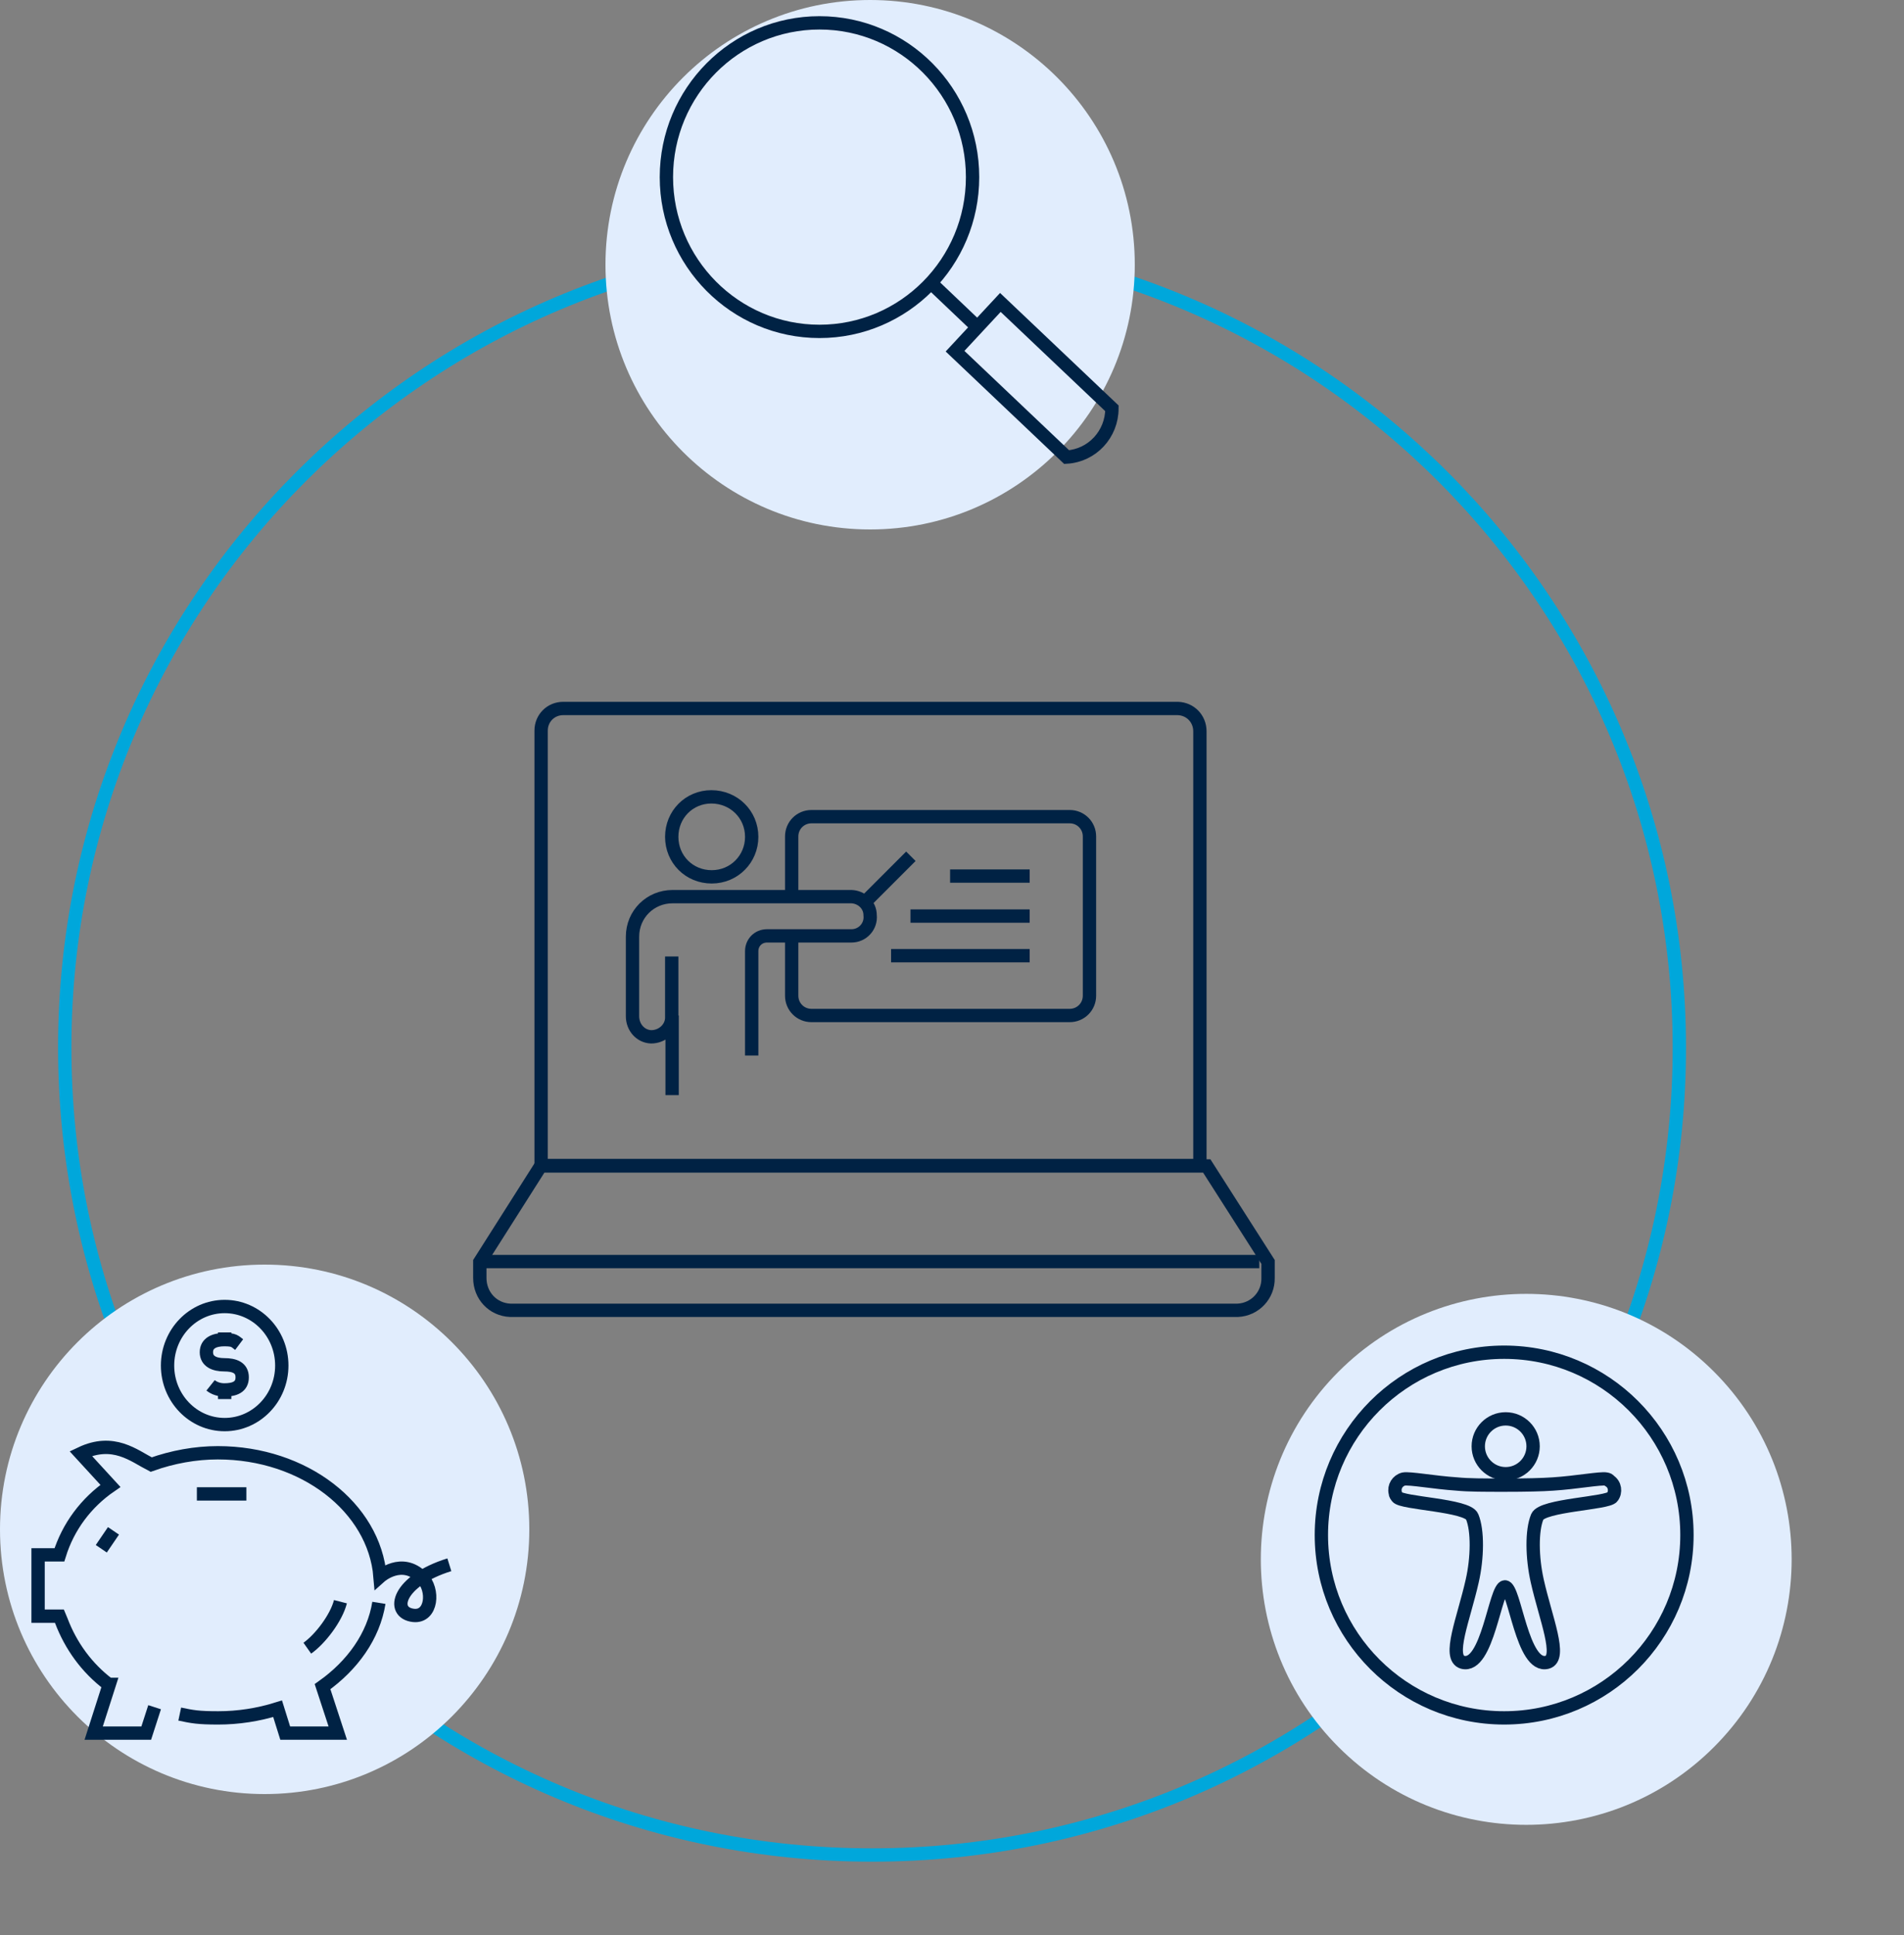 <?xml version="1.0" encoding="UTF-8"?>
<svg id="Layer_1" xmlns="http://www.w3.org/2000/svg" version="1.1" viewBox="0 0 500 508">
  <rect x="0" y="0" width="500" height="508" fill="#808080" stroke="none"/>
  <!-- Generator: Adobe Illustrator 29.1.0, SVG Export Plug-In . SVG Version: 2.1.0 Build 142)  -->
  <defs>
    <style>
      .st0 {
        fill: #e1edfd;
      }

      .st1 {
        stroke: #00a7db;
        stroke-linecap: round;
        stroke-linejoin: round;
      }

      .st1, .st2 {
        fill: none;
        stroke-width: 3.5px;
      }

      .st2 {
        stroke: #024;
      }
    </style>
  </defs>
  <g id="L2-Faculty">
    <g id="L2-Faculty-Desktop-1440">
      <g id="Callouts">
        <g id="Group-Copy-3">
          <g id="ReviewingContentShouldBeEasy">
            <path id="Path" class="st1" d="M229,63c-117,0-212,94.8-212,212,0,117.2,94.8,212,212,212,117.2,0,212-94.8,212-211.9h0c0-117.2-94.9-212-212-212.1Z"/>
            <circle id="Oval" class="st0" cx="400.8" cy="409.4" r="69.7" transform="translate(-172.1 403.3) rotate(-45)"/>
            <circle id="Oval1" data-name="Oval" class="st0" cx="69.5" cy="401.5" r="69.5"/>
            <circle id="Oval2" data-name="Oval" class="st0" cx="228.5" cy="69.5" r="69.5"/>
            <g id="Group">
              <path id="Path1" data-name="Path" class="st2" d="M316.9,306.1h-174.9l-16,25.2v4.2c0,4.6,3.4,8.3,8,8.5h191c4.6-.2,8.1-4,8-8.5v-4.2l-16.1-25.2Z"/>
              <path id="Shape" class="st2" d="M147.9,186c-3.3,0-5.8,2.6-5.8,5.8v.2h0v114h173v-114c0-3.3-2.5-5.9-5.8-6h-161.4ZM126.3,331.2h204.4"/>
              <path id="Shape1" data-name="Shape" class="st2" d="M197.4,219.7c0,5.8-4.6,10.5-10.5,10.5s-10.5-4.6-10.5-10.5,4.6-10.5,10.4-10.5h0c5.9,0,10.6,4.6,10.6,10.5ZM239.2,224.8l-12,12M207.9,245.7v15.7c0,2.9,2.3,5.2,5.2,5.2h67.8c2.9,0,5.2-2.3,5.2-5.2h0v-41.8c0-2.9-2.3-5.2-5.2-5.2h-67.8c-2.9,0-5.2,2.3-5.2,5.2v15.7M270.4,230h-20.9M270.4,240.5h-31.3M270.4,250.9h-36.4M176.5,266.6v20.9M197.4,277.1v-27.4c0-2.2,1.7-4,4-4h22.2c2.9,0,5.2-2.5,4.9-5.4,0-2.8-2.3-4.8-4.9-4.9h-47c-5.8,0-10.5,4.6-10.5,10.5h0v20.9c0,2.9,2.1,5.3,4.9,5.4,2.9,0,5.3-2.2,5.4-4.9v-16.2"/>
            </g>
            <g id="Group1" data-name="Group">
              <g id="Path2" data-name="Path">
                <path id="Path3" data-name="Path" class="st2" d="M40.6,448.2l-2.2,6.8h-13.8l4.1-12.8h-.2c-5.7-4.3-9.9-10.1-12.4-16.7l-.5-1.2h-5.6v-16.1h5.6c2.3-7.4,7-13.7,13.4-18.1l-7.8-8.5c8.6-4.1,14,.6,18.5,2.9,5.6-2,11.6-3.1,17.5-3.1,22.7,0,41.1,14.4,42.6,32.5h0s5.7-5.1,11,.2c3.3,3.3,2.6,10.5-2.2,10-6.2-.7-4.1-9.1,9.4-13.3"/>
                <path id="Path4" data-name="Path" class="st2" d="M99.5,420.8c-1.4,8.7-6.9,16.4-14.8,22l4,12.2h-13.8l-2-6.4c-5.1,1.6-10.4,2.4-15.6,2.4s-6.8-.3-10.1-1"/>
                <path id="Path5" data-name="Path" class="st2" d="M89.4,420.5c-1.1,4.3-5.3,9.8-8.7,12.2"/>
                <line id="Path6" data-name="Path" class="st2" x1="51.7" y1="392.2" x2="64.7" y2="392.2"/>
              </g>
              <line id="Path7" data-name="Path" class="st2" x1="29.8" y1="401.9" x2="26.6" y2="406.6"/>
            </g>
            <g id="Group2" data-name="Group">
              <ellipse id="Oval3" data-name="Oval" class="st2" cx="59" cy="358.5" rx="15" ry="15.5"/>
              <path id="Path8" data-name="Path" class="st2" d="M55.3,363.7c1,.8,2.3,1.2,3.6,1.2,2.6,0,4.7-.7,4.7-3.3s-2.1-3.3-4.7-3.3h0c-2.6,0-4.7-.9-4.7-3.3s2.1-3.3,4.7-3.3,2.7.4,3.9,1.3"/>
              <line id="Path9" data-name="Path" class="st2" x1="59" y1="352" x2="59" y2="349.8"/>
              <line id="Path10" data-name="Path" class="st2" x1="59" y1="367.3" x2="59" y2="365.1"/>
            </g>
            <g id="accessible-icon">
              <g id="Mask">
                <circle id="Oval4" data-name="Oval" class="st2" cx="395" cy="403" r="48"/>
              </g>
              <g id="Group3" data-name="Group">
                <circle id="Oval5" data-name="Oval" class="st2" cx="395.4" cy="379.7" r="7.2"/>
                <path id="Path11" data-name="Path" class="st2" d="M421.8,388.3c-1.5-.3-7.8.9-14,1.3-2.9.2-7.1.3-12.6.3s-9.5,0-12.6-.3c-6-.4-12.4-1.6-14-1.3-1.6.4-2.6,2-2.2,3.6h0c0,.5.3.8.5,1.1,1.1,1.7,18.5,2.1,19.7,5.2,1.5,3.6,1.4,10.8,0,16.9-2.2,9.8-6.6,20.1-2.5,21.3,6.6,1.7,8.5-19.7,11.1-19.8,2.6,0,4.5,21.5,11.1,19.8,4-1.1-.4-11.5-2.6-21.3-1.4-6.2-1.5-13.3,0-16.9,1.3-3.1,18.6-3.5,19.7-5.2,1-1.3.7-3.3-.7-4.2h0c-.2-.3-.4-.4-.9-.5Z"/>
              </g>
            </g>
            <g id="Group4" data-name="Group">
              <line id="Path12" data-name="Path" class="st2" x1="244.4" y1="74.2" x2="256.6" y2="85.8"/>
              <path id="Path13" data-name="Path" class="st2" d="M292,107.2c0,6.8-5.2,12.4-11.9,12.8l-29.3-27.8,11.9-12.8,29.3,27.8Z"/>
              <ellipse id="Oval6" data-name="Oval" class="st2" cx="215.2" cy="46.5" rx="40.2" ry="40.5"/>
            </g>
          </g>
        </g>
      </g>
    </g>
  </g>
</svg>